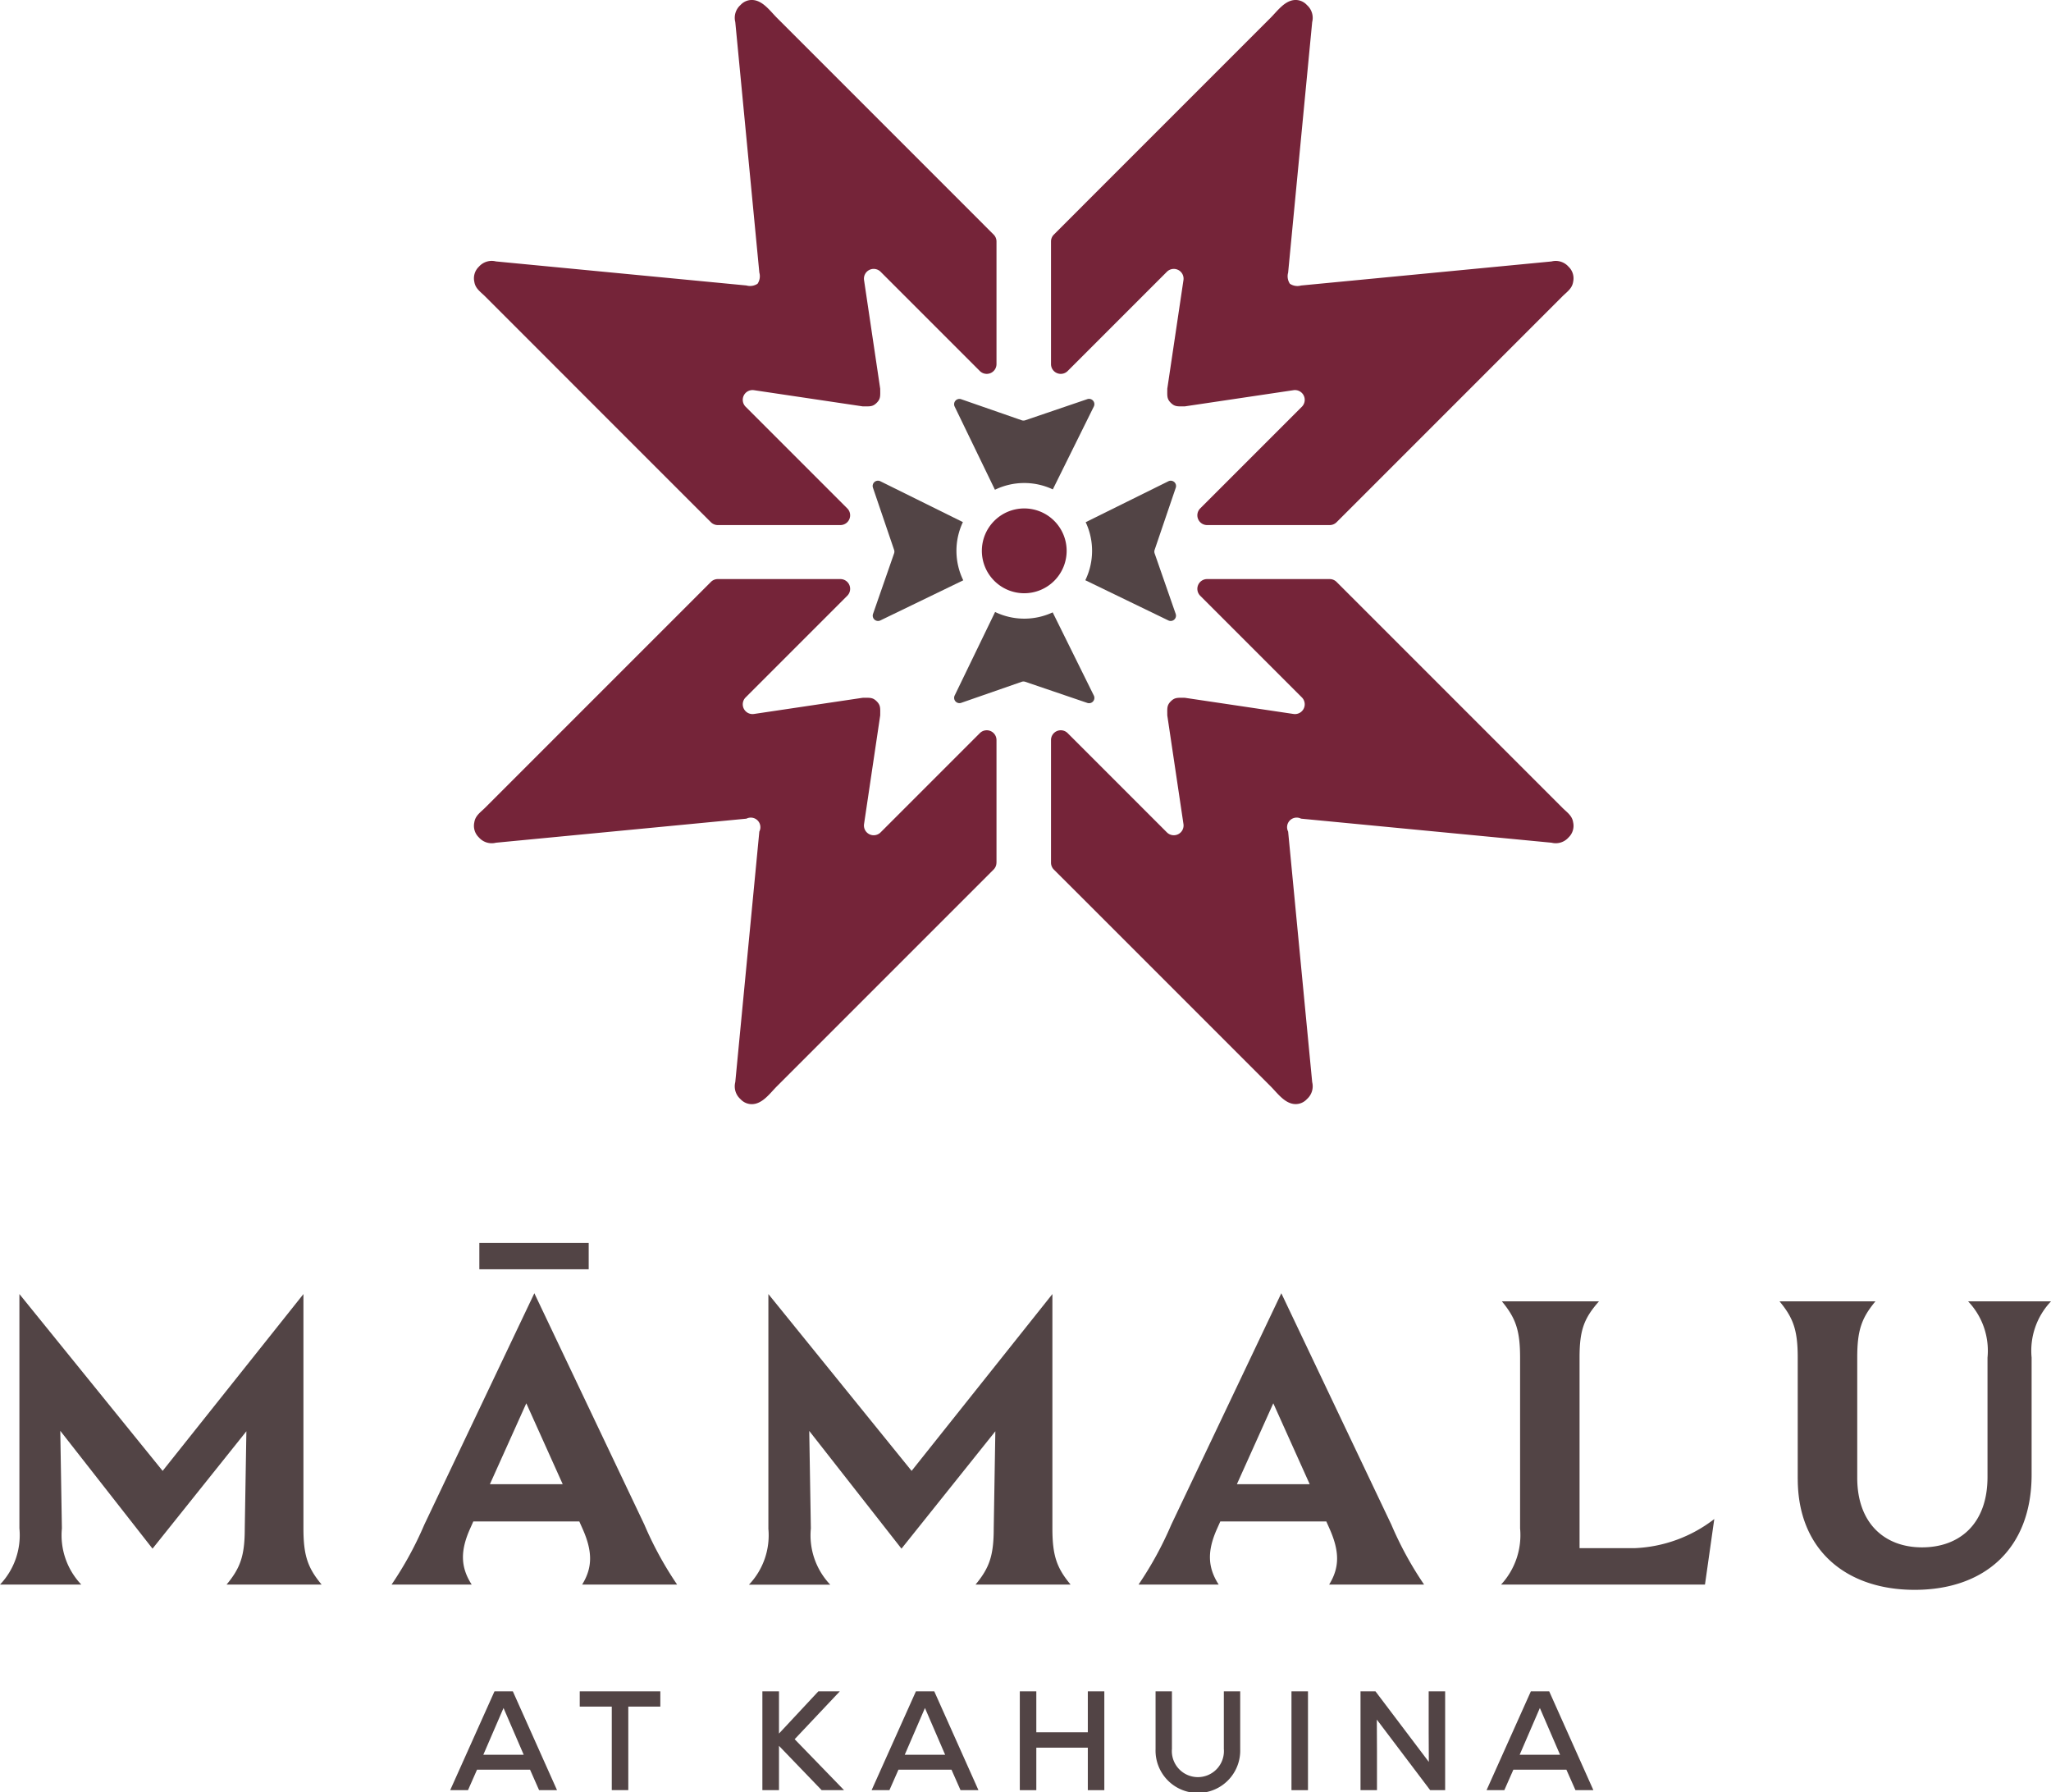 <?xml version="1.0" encoding="UTF-8"?>
<svg xmlns="http://www.w3.org/2000/svg" xmlns:xlink="http://www.w3.org/1999/xlink" id="Group_4765" data-name="Group 4765" width="181.757" height="158.795" viewBox="0 0 181.757 158.795">
  <defs>
    <style>
      .cls-1 {
        fill: none;
      }

      .cls-2 {
        clip-path: url(#clip-path);
      }

      .cls-3 {
        fill: #752439;
      }

      .cls-4 {
        fill: #524445;
      }
    </style>
    <clipPath id="clip-path">
      <rect id="Rectangle_147908" data-name="Rectangle 147908" class="cls-1" width="181.757" height="158.795"></rect>
    </clipPath>
  </defs>
  <g id="Group_3511" data-name="Group 3511" class="cls-2" transform="translate(0 0)">
    <path id="Path_10254" data-name="Path 10254" class="cls-3" d="M111.705,86.667V75.8a.865.865,0,0,1,1.477-.611l8.794,8.794a.865.865,0,0,0,1.467-.739l-1.433-9.627c0-.625-.053-.884.312-1.248s.624-.312,1.248-.312l9.627,1.433a.865.865,0,0,0,.739-1.467l-9.008-9.008a.865.865,0,0,1,.612-1.477H136.4a.865.865,0,0,1,.612.253l1.508,1.508,3.776,3.776,4.934,4.934,4.982,4.982,3.917,3.917.892.892c.405.405.865.69.955,1.292a1.42,1.42,0,0,1-.405,1.337,1.512,1.512,0,0,1-1.508.469l-22.2-2.132a.85.85,0,0,0-1.144,1.144l2.131,22.2a1.513,1.513,0,0,1-.468,1.507,1.346,1.346,0,0,1-1.056.439c-.911-.04-1.561-.977-2.168-1.583l-1.733-1.733-4.69-4.691-5.275-5.275-4.6-4.6L112.2,87.52l-.242-.242a.862.862,0,0,1-.253-.611" transform="translate(-18.566 -10.228)"></path>
    <path id="Path_10255" data-name="Path 10255" class="cls-3" d="M96.682,86.667V75.8a.865.865,0,0,0-1.477-.611l-8.794,8.794a.864.864,0,0,1-1.466-.739l1.432-9.627c0-.625.053-.884-.312-1.248s-.623-.312-1.248-.312l-9.627,1.433a.864.864,0,0,1-.738-1.467l9.007-9.008a.865.865,0,0,0-.612-1.477H71.984a.863.863,0,0,0-.611.253L69.865,63.3l-3.777,3.776-4.934,4.934-4.982,4.982-3.917,3.917-.892.892c-.405.405-.865.69-.955,1.292a1.42,1.42,0,0,0,.405,1.337,1.512,1.512,0,0,0,1.508.469l22.2-2.132a.85.85,0,0,1,1.144,1.144l-2.131,22.2A1.511,1.511,0,0,0,74,107.623a1.343,1.343,0,0,0,1.056.439c.911-.04,1.562-.977,2.168-1.583l1.733-1.733,4.69-4.691,5.275-5.275,4.6-4.6,2.661-2.662.242-.242a.862.862,0,0,0,.253-.611" transform="translate(-8.374 -10.228)"></path>
    <path id="Path_10256" data-name="Path 10256" class="cls-3" d="M111.705,21.4V32.263a.865.865,0,0,0,1.477.611l8.794-8.794a.865.865,0,0,1,1.467.739l-1.433,9.627c0,.625-.053.884.312,1.248s.624.312,1.248.312l9.627-1.433a.865.865,0,0,1,.739,1.467l-9.008,9.008a.865.865,0,0,0,.612,1.477H136.4a.865.865,0,0,0,.612-.253l1.508-1.507,3.776-3.776,4.934-4.934,4.982-4.982,3.917-3.917.892-.892c.405-.405.865-.69.955-1.292a1.42,1.42,0,0,0-.405-1.337,1.512,1.512,0,0,0-1.508-.469l-22.2,2.132a1.191,1.191,0,0,1-.988-.156,1.193,1.193,0,0,1-.156-.988l2.131-22.2a1.513,1.513,0,0,0-.468-1.508A1.346,1.346,0,0,0,133.327,0c-.911.04-1.561.977-2.168,1.583l-1.733,1.733-4.69,4.691-5.275,5.275-4.6,4.6L112.2,20.545l-.242.242a.862.862,0,0,0-.253.611" transform="translate(-18.566 0)"></path>
    <path id="Path_10257" data-name="Path 10257" class="cls-4" d="M100.745,54.752l-7.316-3.62a.47.47,0,0,0-.654.573l1.874,5.508a.469.469,0,0,1,0,.306l-1.867,5.367a.47.47,0,0,0,.65.578l7.346-3.556a5.949,5.949,0,0,1-.032-5.156" transform="translate(-15.415 -8.49)"></path>
    <path id="Path_10258" data-name="Path 10258" class="cls-4" d="M121.492,57.52a.469.469,0,0,1,0-.306l1.874-5.508a.47.47,0,0,0-.654-.573l-7.33,3.627a5.956,5.956,0,0,1-.032,5.142l7.36,3.563a.471.471,0,0,0,.65-.578Z" transform="translate(-19.171 -8.49)"></path>
    <path id="Path_10259" data-name="Path 10259" class="cls-4" d="M105.038,65.036l-3.583,7.4a.471.471,0,0,0,.578.65l5.367-1.867a.475.475,0,0,1,.306,0l5.508,1.874a.471.471,0,0,0,.574-.655l-3.647-7.37a5.954,5.954,0,0,1-5.1-.032" transform="translate(-16.854 -10.809)"></path>
    <path id="Path_10260" data-name="Path 10260" class="cls-4" d="M110.153,50.408l3.634-7.343a.471.471,0,0,0-.574-.655l-5.507,1.874a.475.475,0,0,1-.306,0l-5.367-1.867a.471.471,0,0,0-.579.65l3.57,7.373a5.949,5.949,0,0,1,5.129-.032" transform="translate(-16.854 -7.044)"></path>
    <path id="Path_10261" data-name="Path 10261" class="cls-3" d="M111.869,57.788a3.757,3.757,0,1,1-3.757-3.757,3.757,3.757,0,0,1,3.757,3.757" transform="translate(-17.344 -8.98)"></path>
    <path id="Path_10262" data-name="Path 10262" class="cls-3" d="M96.682,21.4V32.263a.865.865,0,0,1-1.477.611L86.411,24.08a.864.864,0,0,0-1.466.739l1.432,9.627c0,.625.053.884-.312,1.248s-.623.312-1.248.312l-9.627-1.433a.864.864,0,0,0-.738,1.467l9.007,9.008a.865.865,0,0,1-.612,1.477H71.984a.863.863,0,0,1-.611-.253l-1.508-1.507-3.777-3.776-4.934-4.934L56.172,31.07l-3.917-3.917-.892-.892c-.405-.405-.865-.69-.955-1.292a1.42,1.42,0,0,1,.405-1.337,1.512,1.512,0,0,1,1.508-.469l22.2,2.132a1.193,1.193,0,0,0,.989-.156,1.194,1.194,0,0,0,.155-.988l-2.131-22.2A1.511,1.511,0,0,1,74,.441,1.343,1.343,0,0,1,75.06,0c.911.04,1.562.977,2.168,1.583l1.733,1.733,4.69,4.691,5.275,5.275,4.6,4.6q1.331,1.331,2.661,2.662l.242.242a.862.862,0,0,1,.253.611" transform="translate(-8.374 0)"></path>
    <path id="Path_10263" data-name="Path 10263" class="cls-4" d="M1.72,158.277V137.518l12.693,15.668L26.89,137.518v20.759c0,2.438.394,3.514,1.613,4.984H20.078c1.219-1.47,1.613-2.546,1.613-4.984l.143-8.6-8.317,10.4L5.342,149.636l.143,8.641a6.344,6.344,0,0,0,1.72,4.984H0a6.344,6.344,0,0,0,1.72-4.984" transform="translate(0 -22.856)"></path>
    <path id="Path_10264" data-name="Path 10264" class="cls-4" d="M48.718,163.245h-7.1a31.305,31.305,0,0,0,2.9-5.306l9.752-20.507,9.752,20.507a31.235,31.235,0,0,0,2.9,5.306H58.506c.932-1.506.932-2.94.036-4.948l-.287-.645H48.862l-.287.645c-.9,2.008-.825,3.442.143,4.948m8.067-8.892-3.227-7.171-3.227,7.171Z" transform="translate(-6.917 -22.842)"></path>
    <path id="Path_10265" data-name="Path 10265" class="cls-4" d="M81.323,158.277V137.518l12.692,15.668,12.477-15.668v20.759c0,2.438.394,3.514,1.613,4.984H99.68c1.219-1.47,1.613-2.546,1.613-4.984l.143-8.6-8.318,10.4-8.174-10.432.143,8.641a6.341,6.341,0,0,0,1.72,4.984H79.6a6.344,6.344,0,0,0,1.72-4.984" transform="translate(-13.23 -22.856)"></path>
    <path id="Path_10266" data-name="Path 10266" class="cls-4" d="M128.11,163.245h-7.1a31.306,31.306,0,0,0,2.9-5.306l9.752-20.507,9.752,20.507a31.3,31.3,0,0,0,2.9,5.306H137.9c.932-1.506.932-2.94.036-4.948l-.287-.645h-9.394l-.287.645c-.9,2.008-.825,3.442.143,4.948m8.067-8.892-3.227-7.171-3.227,7.171Z" transform="translate(-20.113 -22.842)"></path>
    <path id="Path_10267" data-name="Path 10267" class="cls-4" d="M161.224,158.406v-15.13c0-2.438-.4-3.514-1.614-4.984h8.606c-1.327,1.506-1.722,2.546-1.722,4.984v16.886h4.876a12.352,12.352,0,0,0,7.064-2.581l-.825,5.808H159.539a6.458,6.458,0,0,0,1.685-4.984" transform="translate(-26.516 -22.985)"></path>
    <path id="Path_10268" data-name="Path 10268" class="cls-4" d="M190.747,154.032V143.276c0-2.438-.394-3.514-1.613-4.984h8.5c-1.219,1.47-1.613,2.546-1.613,4.984v10.648c0,4.086,2.474,6.167,5.737,6.167,3.3,0,5.808-2.044,5.808-6.238V143.276a6.341,6.341,0,0,0-1.721-4.984h7.35a6.341,6.341,0,0,0-1.721,4.984v10.362c0,6.668-4.267,10.217-10.362,10.217-6.131,0-10.362-3.585-10.362-9.823" transform="translate(-31.435 -22.985)"></path>
    <rect id="Rectangle_147906" data-name="Rectangle 147906" class="cls-4" width="9.69" height="2.33" transform="translate(42.479 110.136)"></rect>
    <path id="Path_10269" data-name="Path 10269" class="cls-4" d="M54.925,186.679h-4.7l-.8,1.814H47.847l3.926-8.755H53.4l3.915,8.755H55.726Zm-4.14-1.326h3.577l-1.788-4.14Z" transform="translate(-7.952 -29.873)"></path>
    <path id="Path_10270" data-name="Path 10270" class="cls-4" d="M68.758,181.089H65.919v7.4H64.456v-7.4H61.617v-1.351h7.141Z" transform="translate(-10.241 -29.873)"></path>
    <path id="Path_10271" data-name="Path 10271" class="cls-4" d="M86.281,188.493,82.5,184.566v3.927H81.028v-8.755H82.5v3.74l3.489-3.74h1.9l-4,4.24,4.377,4.515Z" transform="translate(-13.467 -29.873)"></path>
    <path id="Path_10272" data-name="Path 10272" class="cls-4" d="M99.717,186.679h-4.7l-.8,1.814H92.638l3.926-8.755h1.627l3.915,8.755h-1.588Zm-4.141-1.326h3.577l-1.788-4.14Z" transform="translate(-15.397 -29.873)"></path>
    <path id="Path_10273" data-name="Path 10273" class="cls-4" d="M115.879,179.738v8.755h-1.463v-3.765h-4.564v3.765h-1.463v-8.755h1.463v3.628h4.564v-3.628Z" transform="translate(-18.015 -29.873)"></path>
    <path id="Path_10274" data-name="Path 10274" class="cls-4" d="M122.818,184.866v-5.128h1.45v5.1a2.308,2.308,0,1,0,4.6,0v-5.1h1.45v5.128a3.752,3.752,0,1,1-7.5,0" transform="translate(-20.413 -29.873)"></path>
    <rect id="Rectangle_147907" data-name="Rectangle 147907" class="cls-4" width="1.463" height="8.755" transform="translate(114.449 149.865)"></rect>
    <path id="Path_10275" data-name="Path 10275" class="cls-4" d="M152.1,179.738v8.755h-1.327l-4.727-6.253.013,2.789v3.464H144.6v-8.755h1.326l4.728,6.253-.013-2.614v-3.64Z" transform="translate(-24.033 -29.873)"></path>
    <path id="Path_10276" data-name="Path 10276" class="cls-4" d="M165.071,186.679h-4.7l-.8,1.814h-1.575l3.926-8.755h1.626l3.915,8.755h-1.588Zm-4.14-1.326h3.577l-1.788-4.14Z" transform="translate(-26.259 -29.873)"></path>
  </g>
</svg>
